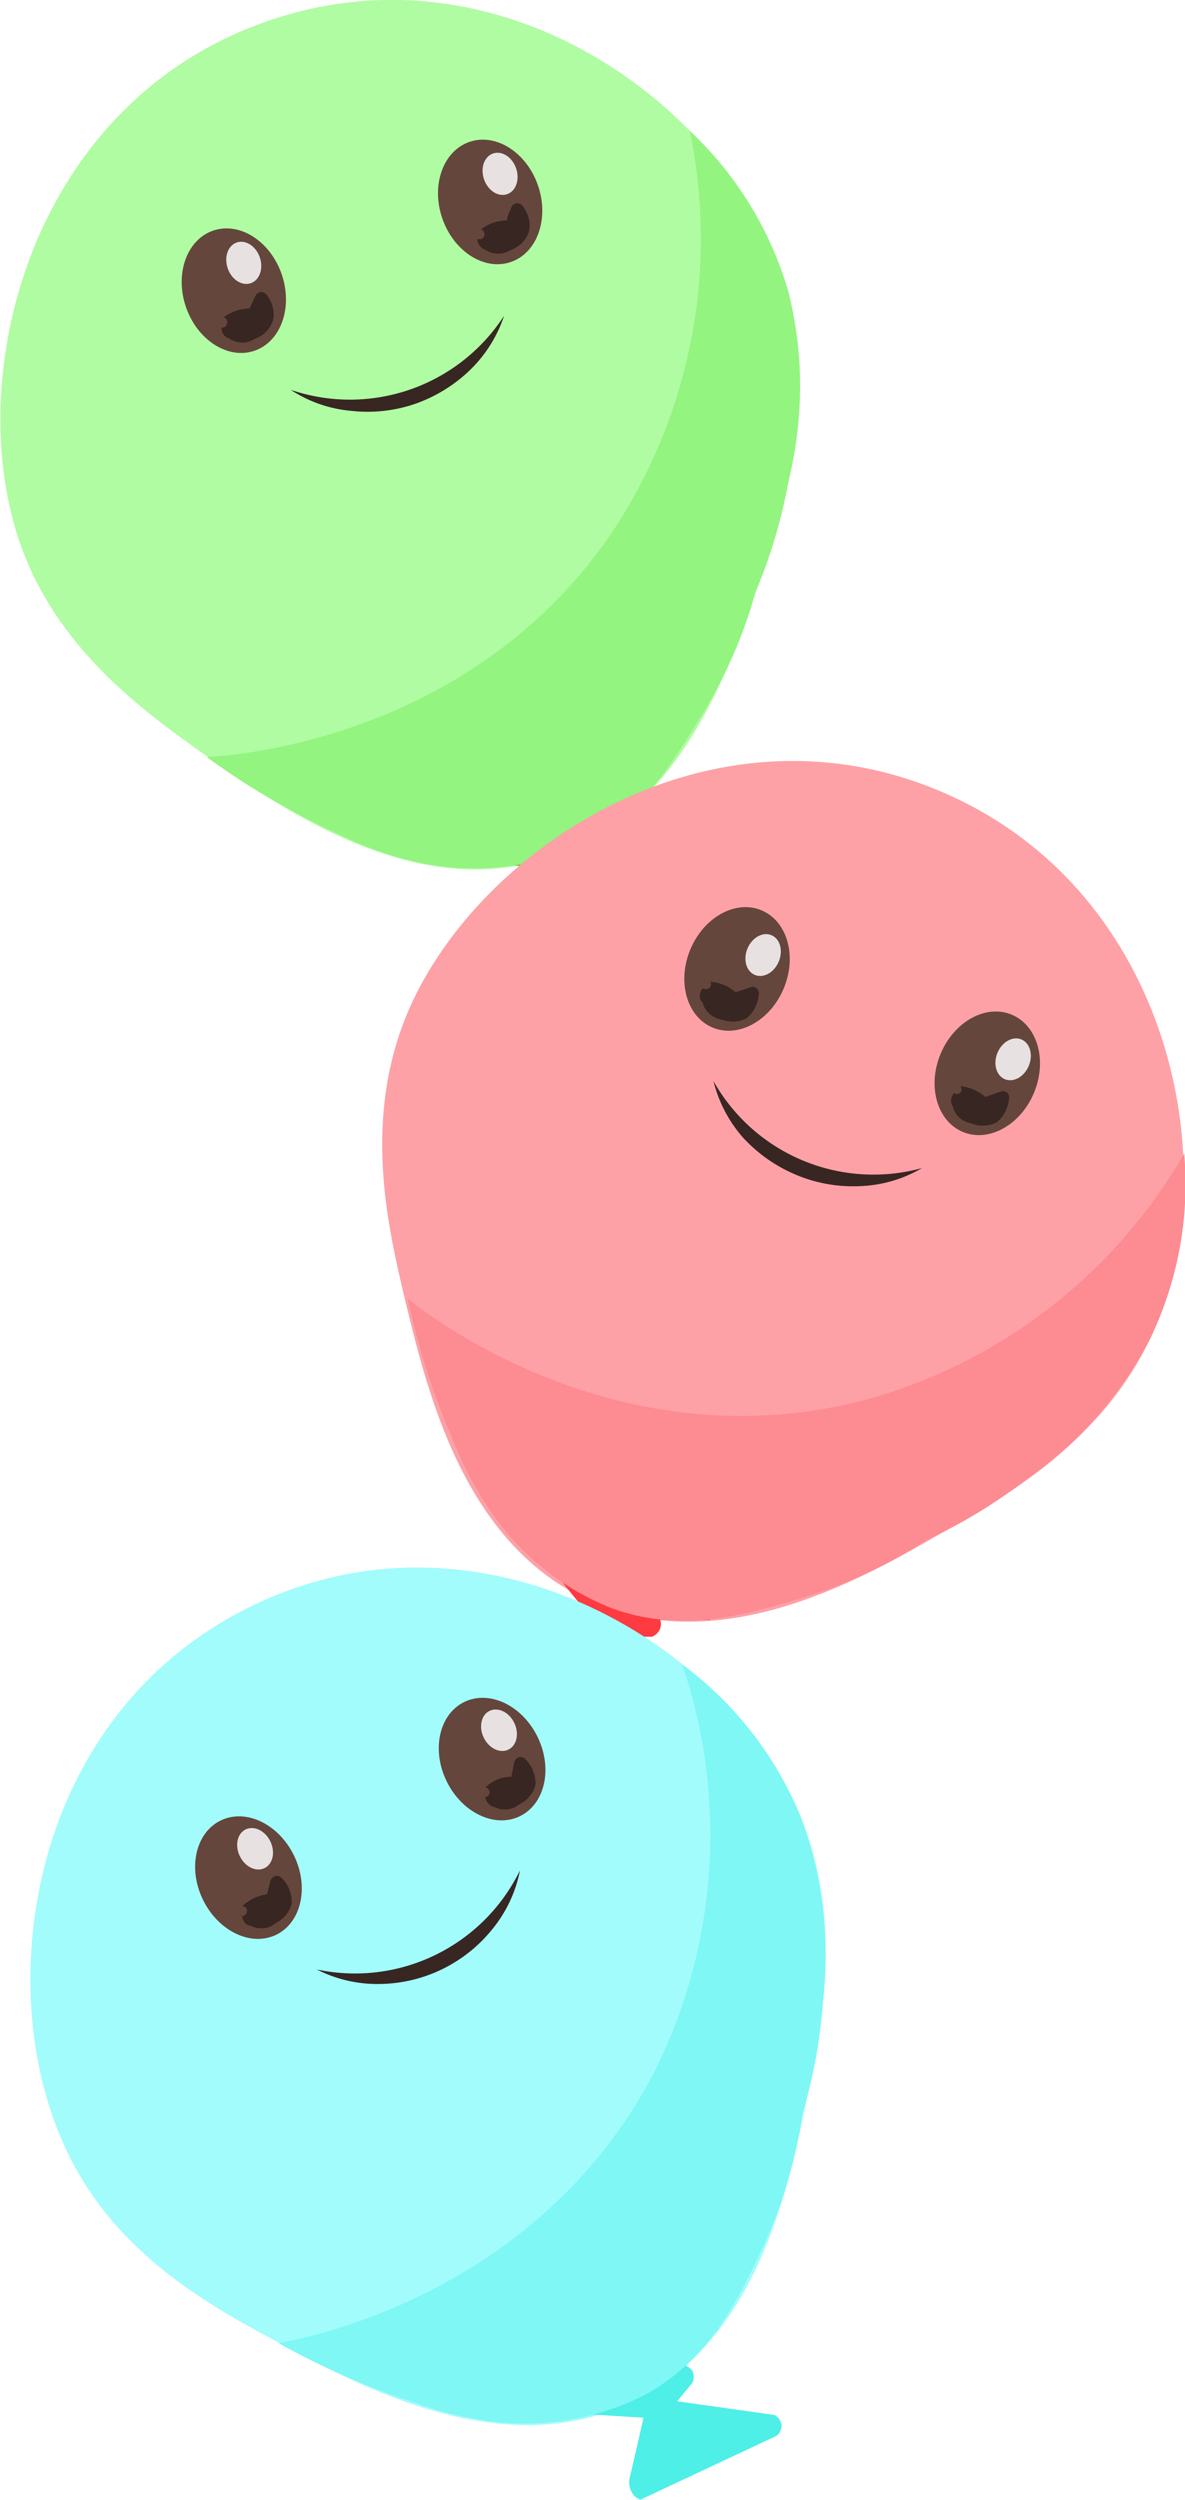 <svg xmlns="http://www.w3.org/2000/svg" viewBox="0 0 44.03 92.86"><defs><style>.cls-1{fill:#b0fca2;}.cls-2{fill:#66d147;}.cls-3{fill:#93f47f;}.cls-4{fill:#65463c;}.cls-5{fill:#e7e2e1;}.cls-6{fill:#372622;}.cls-7{fill:#fda1a7;}.cls-8{fill:#fd3b40;}.cls-9{fill:#fd8b92;}.cls-10{fill:#a2fcfc;}.cls-11{fill:#4defe7;}.cls-12{fill:#7ff7f4;}</style></defs><g id="Layer_2" data-name="Layer 2"><g id="balloons_yellow_tr"><path class="cls-1" d="M29,10.06c1.59,4.33.22,8.48-.68,11.21-1.05,3.2-2.94,8.93-7.92,10.59s-9.88-1.8-12.69-3.75C5.42,26.48,2,24.1.65,19.9c-2-6.28.63-16.11,9.27-19.11S26.74,3.83,29,10.06Z"/><path class="cls-2" d="M18.1,31.49l5.95-2-1.4,1.25a.53.53,0,0,1,.23.23.57.57,0,0,1,0,.44l-.64.62,3.53.93a.45.45,0,0,1,0,.77l-5.32,1.76a.67.67,0,0,1-.23-.2.78.78,0,0,1-.07-.63l.78-2.18L18,31.94a.33.33,0,0,1-.06-.26A.31.31,0,0,1,18.1,31.49Z"/><path class="cls-3" d="M25.63,4.86a13.3,13.3,0,0,1,3.67,6,14.67,14.67,0,0,1,0,7A19.38,19.38,0,0,1,28.07,22a17.65,17.65,0,0,1-2,4.57c-1.16,1.9-2.44,4-5,5.06a9.84,9.84,0,0,1-6,.29,13.25,13.25,0,0,1-2.62-1,27.31,27.31,0,0,1-4.77-2.8c1-.05,9.86-.64,15.1-8.4A19.68,19.68,0,0,0,25.63,4.86Z"/><ellipse class="cls-4" cx="8.69" cy="10.8" rx="1.88" ry="2.36" transform="translate(-3.06 3.44) rotate(-19.12)"/><ellipse class="cls-5" cx="9.06" cy="9.76" rx="0.63" ry="0.8" transform="translate(-2.7 3.51) rotate(-19.12)"/><path class="cls-6" d="M9.49,11a.25.25,0,0,1,.18-.15.28.28,0,0,1,.26.13,1.26,1.26,0,0,1,.21.45,1,1,0,0,1,0,.48,1.14,1.14,0,0,1-.25.41,1.15,1.15,0,0,1-.43.27.81.81,0,0,1-.53.13.76.76,0,0,1-.4-.14.43.43,0,0,1-.19-.11.45.45,0,0,1-.11-.3A.18.18,0,0,0,8.44,12a.18.18,0,0,0-.13-.21,1.68,1.68,0,0,1,.39-.22,1.6,1.6,0,0,1,.57-.11Z"/><ellipse class="cls-4" cx="18.21" cy="7.5" rx="1.88" ry="2.36" transform="translate(-1.45 6.38) rotate(-19.12)"/><ellipse class="cls-5" cx="18.58" cy="6.46" rx="0.63" ry="0.8" transform="translate(-1.09 6.44) rotate(-19.12)"/><path class="cls-6" d="M19,7.7a.25.25,0,0,1,.18-.15.28.28,0,0,1,.26.13,1.26,1.26,0,0,1,.21.45,1,1,0,0,1,0,.48,1.14,1.14,0,0,1-.25.41,1.15,1.15,0,0,1-.43.27.83.83,0,0,1-.53.13.76.76,0,0,1-.4-.14.38.38,0,0,1-.19-.12.41.41,0,0,1-.11-.29A.18.18,0,0,0,18,8.73a.18.18,0,0,0-.13-.21,1.68,1.68,0,0,1,.39-.22,1.6,1.6,0,0,1,.57-.11C18.86,8,18.94,7.86,19,7.7Z"/><path class="cls-6" d="M10.8,14.48a6.82,6.82,0,0,0,7.93-2.75,5,5,0,0,1-1.25,2A5.6,5.6,0,0,1,15.43,15a5.45,5.45,0,0,1-2.4.26A4.85,4.85,0,0,1,10.8,14.48Z"/><path class="cls-7" d="M43.05,49c-1.69,4.29-5.48,6.48-8,7.91-2.92,1.69-8.15,4.71-13,2.62s-6.18-7.91-7-11.24c-.65-2.76-1.61-6.8.17-10.85,2.66-6,11.19-11.6,19.64-8.08S45.49,42.83,43.05,49Z"/><path class="cls-8" d="M20.63,57.71l5.78,2.46H24.53a.5.5,0,0,1,0,.32.53.53,0,0,1-.3.31l-.89,0,2,3a.47.47,0,0,1-.1.44.46.46,0,0,1-.41.13l-5.14-2.23a.53.53,0,0,1,0-.3.75.75,0,0,1,.37-.52l2-1.1L20.27,58a.32.32,0,0,1,.13-.24A.34.34,0,0,1,20.63,57.71Z"/><path class="cls-9" d="M44,42.85A13.2,13.2,0,0,1,42.7,49.8,14.66,14.66,0,0,1,38.08,55a19.18,19.18,0,0,1-3.68,2.22,17.64,17.64,0,0,1-4.5,2.11c-2.13.64-4.49,1.36-7.12.43A9.76,9.76,0,0,1,18.14,56a12.85,12.85,0,0,1-1.3-2.49,27.62,27.62,0,0,1-1.69-5.27c.78.63,7.79,6.09,16.86,3.8A19.68,19.68,0,0,0,44,42.85Z"/><ellipse class="cls-4" cx="27.39" cy="36" rx="2.36" ry="1.88" transform="translate(-16.38 47.43) rotate(-67.38)"/><ellipse class="cls-5" cx="28.35" cy="35.48" rx="0.8" ry="0.63" transform="translate(-15.3 48) rotate(-67.38)"/><path class="cls-6" d="M27.85,36.69a.22.22,0,0,1,.23,0,.25.25,0,0,1,.11.27,1.39,1.39,0,0,1-.14.48,1.28,1.28,0,0,1-.3.38,1.11,1.11,0,0,1-.46.13,1.35,1.35,0,0,1-.5-.08.9.9,0,0,1-.48-.26.75.75,0,0,1-.2-.37A.32.32,0,0,1,26,37a.44.44,0,0,1,.11-.29.2.2,0,0,0,.23,0,.18.18,0,0,0,.05-.24,1.59,1.59,0,0,1,.94.39Z"/><ellipse class="cls-4" cx="36.69" cy="39.88" rx="2.36" ry="1.88" transform="translate(-14.24 58.4) rotate(-67.38)"/><ellipse class="cls-5" cx="37.65" cy="39.35" rx="0.8" ry="0.63" transform="translate(-13.16 58.97) rotate(-67.38)"/><path class="cls-6" d="M37.15,40.56a.27.27,0,0,1,.23,0,.24.24,0,0,1,.11.26,1.28,1.28,0,0,1-.14.48,1.16,1.16,0,0,1-.3.38,1,1,0,0,1-.46.13,1,1,0,0,1-.5-.08.86.86,0,0,1-.48-.25.68.68,0,0,1-.2-.37.35.35,0,0,1-.07-.22.47.47,0,0,1,.11-.29.2.2,0,0,0,.23,0,.19.19,0,0,0,0-.25,1.44,1.44,0,0,1,.43.1,1.49,1.49,0,0,1,.5.3Z"/><path class="cls-6" d="M26.51,40.16a6.82,6.82,0,0,0,7.75,3.23,4.88,4.88,0,0,1-2.27.67,5.46,5.46,0,0,1-2.39-.41,5.63,5.63,0,0,1-2-1.4A5,5,0,0,1,26.51,40.16Z"/><path class="cls-10" d="M29.34,66.59c2.1,4.11,1.23,8.4.67,11.21-.66,3.31-1.85,9.23-6.6,11.46s-10-.6-13-2.21c-2.51-1.34-6.17-3.29-8-7.3-2.77-6-1.3-16.07,6.92-20.08S26.33,60.68,29.34,66.59Z"/><path class="cls-11" d="M21.05,89.18l5.67-2.71-1.24,1.41a.54.54,0,0,1,.25.2.52.52,0,0,1,0,.43l-.57.69,3.62.51a.52.52,0,0,1,.26.37.5.5,0,0,1-.18.4l-5.07,2.38a.62.62,0,0,1-.25-.18.76.76,0,0,1-.15-.61c.18-.75.35-1.5.52-2.26L21,89.63a.29.29,0,0,1-.09-.25A.31.31,0,0,1,21.05,89.18Z"/><path class="cls-12" d="M25.35,61.83a13.32,13.32,0,0,1,4.36,5.56,14.77,14.77,0,0,1,.87,6.93,19.08,19.08,0,0,1-.77,4.22,17.72,17.72,0,0,1-1.39,4.77c-.93,2-2,4.27-4.39,5.62a9.84,9.84,0,0,1-5.89,1,13,13,0,0,1-2.72-.68,27.72,27.72,0,0,1-5.07-2.21c1-.17,9.71-1.82,14-10.14A19.71,19.71,0,0,0,25.35,61.83Z"/><ellipse class="cls-4" cx="9.23" cy="69.75" rx="1.88" ry="2.36" transform="translate(-29.62 11.09) rotate(-25.98)"/><ellipse class="cls-5" cx="9.48" cy="68.68" rx="0.63" ry="0.8" transform="translate(-29.13 11.09) rotate(-25.98)"/><path class="cls-6" d="M10.05,69.86a.32.32,0,0,1,.17-.17.27.27,0,0,1,.27.1,1.21,1.21,0,0,1,.27.42,1.43,1.43,0,0,1,.08.48,1.11,1.11,0,0,1-.2.43,1.22,1.22,0,0,1-.4.32.77.77,0,0,1-.51.19.8.8,0,0,1-.41-.09.33.33,0,0,1-.2-.09A.43.43,0,0,1,9,71.17a.18.18,0,0,0,0-.36,2,2,0,0,1,.36-.26,1.61,1.61,0,0,1,.56-.18Z"/><ellipse class="cls-4" cx="18.29" cy="65.34" rx="1.88" ry="2.36" transform="translate(-26.78 14.62) rotate(-25.98)"/><ellipse class="cls-5" cx="18.54" cy="64.27" rx="0.63" ry="0.8" transform="translate(-26.28 14.62) rotate(-25.98)"/><path class="cls-6" d="M19.11,65.45a.26.26,0,0,1,.16-.17.25.25,0,0,1,.27.09,1.26,1.26,0,0,1,.27.42,1.29,1.29,0,0,1,.09.48,1,1,0,0,1-.2.43,1,1,0,0,1-.4.32.85.85,0,0,1-.51.2.89.89,0,0,1-.41-.09.45.45,0,0,1-.2-.1.42.42,0,0,1-.15-.28.16.16,0,0,0,.16-.15.18.18,0,0,0-.15-.2,1.4,1.4,0,0,1,.36-.26A1.42,1.42,0,0,1,19,66Z"/><path class="cls-6" d="M11.77,73.16a6.82,6.82,0,0,0,7.55-3.68,4.93,4.93,0,0,1-1,2.15,5.45,5.45,0,0,1-4.24,2.07A4.94,4.94,0,0,1,11.77,73.16Z"/></g></g></svg>